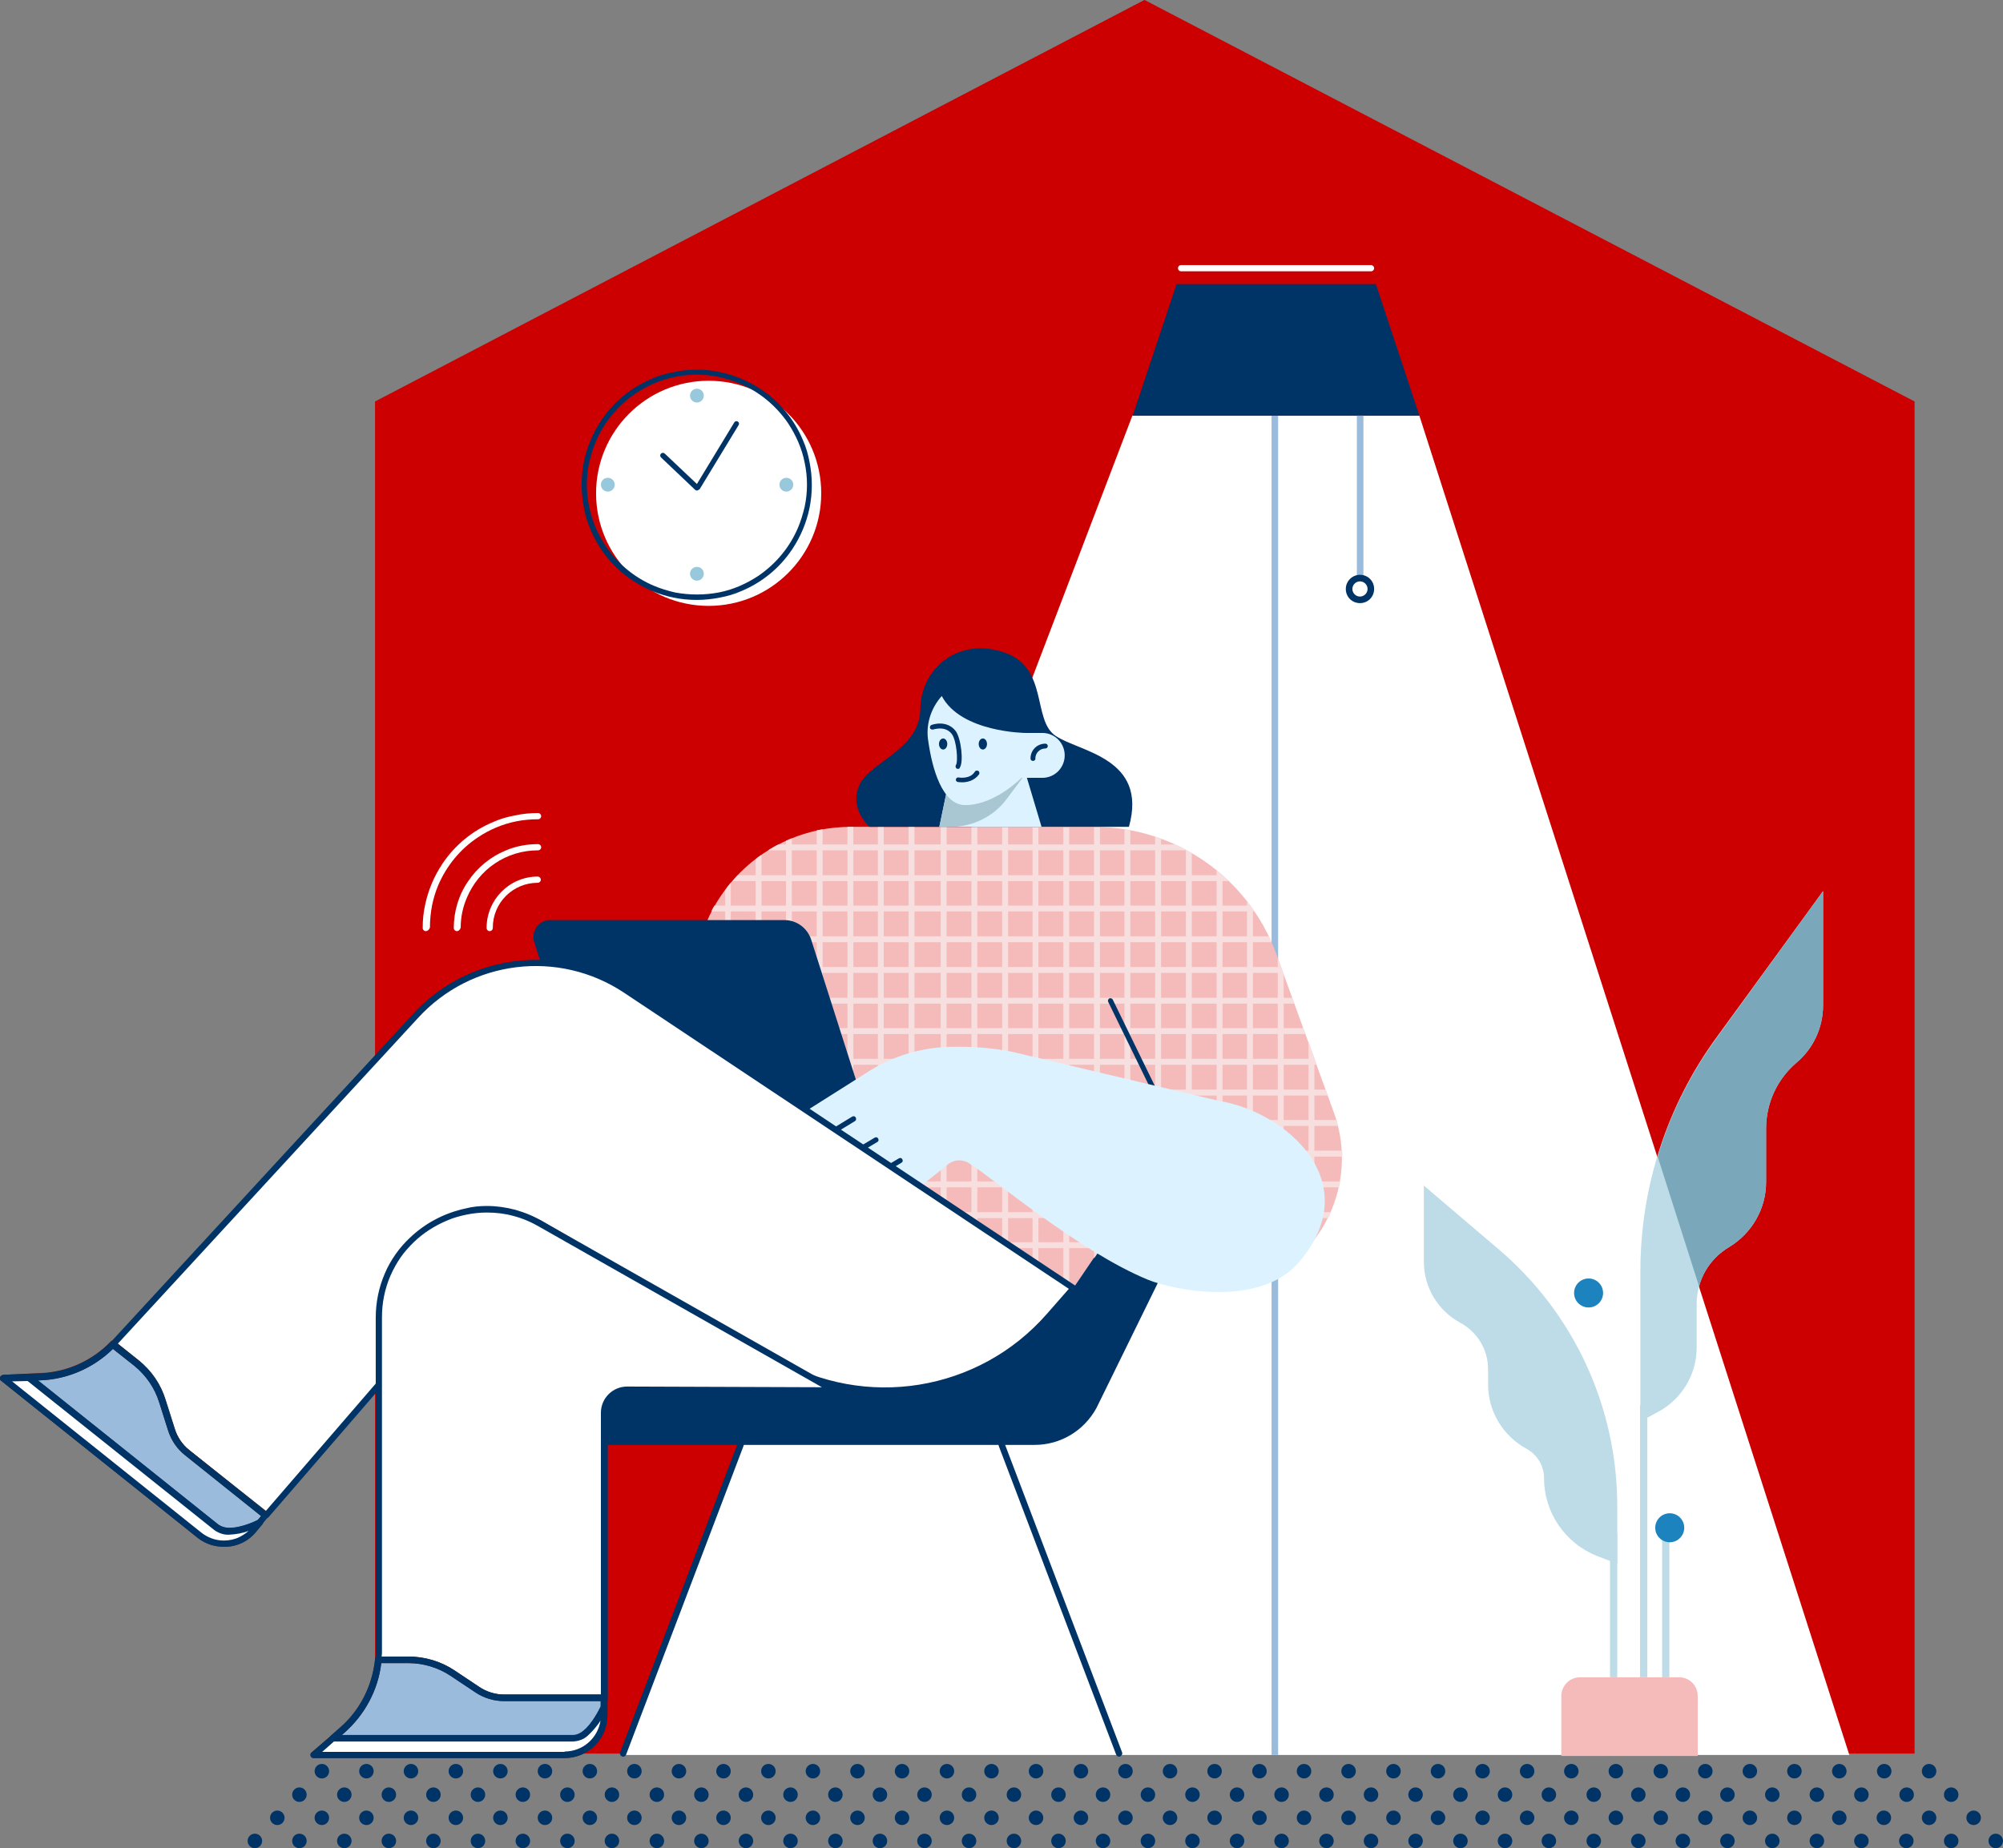 <?xml version="1.0" encoding="utf-8"?>
<!-- Generator: Adobe Illustrator 25.4.1, SVG Export Plug-In . SVG Version: 6.00 Build 0)  -->
<svg version="1.1" id="Layer_1" xmlns="http://www.w3.org/2000/svg" xmlns:xlink="http://www.w3.org/1999/xlink" x="0px" y="0px"
	 viewBox="0 0 580 535.3" style="enable-background:new 0 0 580 535.3;" xml:space="preserve">
<rect x="0" y="0" width="580" height="535.3" fill="#808080" stroke="none"/>
<style type="text/css">
	.st0{fill:#003366;}
	.st1{fill:#CC0000;}
	.st2{fill:#FFFFFF;}
	.st3{fill:#9BBBDC;}
	.st4{fill:#F5BBBB;}
	.st5{fill:#F8DFDF;}
	.st6{fill:#DCF3FF;}
	.st7{fill:#59221D;}
	.st8{fill:#BDDCE8;}
	.st9{fill:#7AA8BA;}
	.st10{fill:#1C83BF;}
	.st11{fill:#98C8DB;}
	.st12{fill:#A9C6D3;}
</style>
<g transform="translate(-730 -4112.723)">
	<ellipse class="st0" cx="900.8" cy="4625.7" rx="2.1" ry="2.1"/>
	<ellipse class="st0" cx="913.7" cy="4625.7" rx="2.1" ry="2.1"/>
	<ellipse class="st0" cx="926.6" cy="4625.7" rx="2.1" ry="2.1"/>
	<ellipse class="st0" cx="939.5" cy="4625.7" rx="2.1" ry="2.1"/>
	<ellipse class="st0" cx="952.5" cy="4625.7" rx="2.1" ry="2.1"/>
	<ellipse class="st0" cx="965.4" cy="4625.7" rx="2.1" ry="2.1"/>
	<ellipse class="st0" cx="978.3" cy="4625.7" rx="2.1" ry="2.1"/>
	<ellipse class="st0" cx="823.2" cy="4625.7" rx="2.1" ry="2.1"/>
	<ellipse class="st0" cx="836.1" cy="4625.7" rx="2.1" ry="2.1"/>
	<ellipse class="st0" cx="849" cy="4625.7" rx="2.1" ry="2.1"/>
	<ellipse class="st0" cx="862" cy="4625.7" rx="2.1" ry="2.1"/>
	<ellipse class="st0" cx="874.9" cy="4625.7" rx="2.1" ry="2.1"/>
	<ellipse class="st0" cx="887.8" cy="4625.7" rx="2.1" ry="2.1"/>
	<ellipse class="st0" cx="894.3" cy="4632.5" rx="2.1" ry="2.1"/>
	<ellipse class="st0" cx="907.2" cy="4632.5" rx="2.1" ry="2.1"/>
	<ellipse class="st0" cx="920.2" cy="4632.5" rx="2.1" ry="2.1"/>
	<ellipse class="st0" cx="933.1" cy="4632.5" rx="2.1" ry="2.1"/>
	<ellipse class="st0" cx="946" cy="4632.5" rx="2.1" ry="2.1"/>
	<ellipse class="st0" cx="958.9" cy="4632.5" rx="2.1" ry="2.1"/>
	<ellipse class="st0" cx="971.9" cy="4632.5" rx="2.1" ry="2.1"/>
	<ellipse class="st0" cx="816.7" cy="4632.5" rx="2.1" ry="2.1"/>
	<ellipse class="st0" cx="829.7" cy="4632.5" rx="2.1" ry="2.1"/>
	<ellipse class="st0" cx="842.6" cy="4632.5" rx="2.1" ry="2.1"/>
	<ellipse class="st0" cx="855.5" cy="4632.5" rx="2.1" ry="2.1"/>
	<ellipse class="st0" cx="868.4" cy="4632.5" rx="2.1" ry="2.1"/>
	<ellipse class="st0" cx="881.4" cy="4632.5" rx="2.1" ry="2.1"/>
	<ellipse class="st0" cx="900.8" cy="4639.2" rx="2.1" ry="2.1"/>
	<ellipse class="st0" cx="913.7" cy="4639.2" rx="2.1" ry="2.1"/>
	<ellipse class="st0" cx="926.6" cy="4639.2" rx="2.1" ry="2.1"/>
	<ellipse class="st0" cx="939.5" cy="4639.2" rx="2.1" ry="2.1"/>
	<ellipse class="st0" cx="952.5" cy="4639.2" rx="2.1" ry="2.1"/>
	<ellipse class="st0" cx="965.4" cy="4639.2" rx="2.1" ry="2.1"/>
	<ellipse class="st0" cx="978.3" cy="4639.2" rx="2.1" ry="2.1"/>
	<ellipse class="st0" cx="810.3" cy="4639.2" rx="2.1" ry="2.1"/>
	<ellipse class="st0" cx="823.2" cy="4639.2" rx="2.1" ry="2.1"/>
	<ellipse class="st0" cx="836.1" cy="4639.2" rx="2.1" ry="2.1"/>
	<ellipse class="st0" cx="849" cy="4639.2" rx="2.1" ry="2.1"/>
	<ellipse class="st0" cx="862" cy="4639.2" rx="2.1" ry="2.1"/>
	<ellipse class="st0" cx="874.9" cy="4639.2" rx="2.1" ry="2.1"/>
	<ellipse class="st0" cx="887.8" cy="4639.2" rx="2.1" ry="2.1"/>
	<ellipse class="st0" cx="894.3" cy="4645.9" rx="2.1" ry="2.1"/>
	<ellipse class="st0" cx="907.2" cy="4645.9" rx="2.1" ry="2.1"/>
	<ellipse class="st0" cx="920.2" cy="4645.9" rx="2.1" ry="2.1"/>
	<ellipse class="st0" cx="933.1" cy="4645.9" rx="2.1" ry="2.1"/>
	<ellipse class="st0" cx="946" cy="4645.9" rx="2.1" ry="2.1"/>
	<ellipse class="st0" cx="958.9" cy="4645.9" rx="2.1" ry="2.1"/>
	<ellipse class="st0" cx="971.9" cy="4645.9" rx="2.1" ry="2.1"/>
	<ellipse class="st0" cx="816.7" cy="4645.9" rx="2.1" ry="2.1"/>
	<ellipse class="st0" cx="803.8" cy="4645.9" rx="2.1" ry="2.1"/>
	<ellipse class="st0" cx="829.7" cy="4645.9" rx="2.1" ry="2.1"/>
	<ellipse class="st0" cx="842.6" cy="4645.9" rx="2.1" ry="2.1"/>
	<ellipse class="st0" cx="855.5" cy="4645.9" rx="2.1" ry="2.1"/>
	<ellipse class="st0" cx="868.4" cy="4645.9" rx="2.1" ry="2.1"/>
	<ellipse class="st0" cx="881.4" cy="4645.9" rx="2.1" ry="2.1"/>
	<ellipse class="st0" cx="1094.7" cy="4625.7" rx="2.1" ry="2.1"/>
	<ellipse class="st0" cx="1107.6" cy="4625.7" rx="2.1" ry="2.1"/>
	<ellipse class="st0" cx="1120.5" cy="4625.7" rx="2.1" ry="2.1"/>
	<ellipse class="st0" cx="1133.5" cy="4625.7" rx="2.1" ry="2.1"/>
	<ellipse class="st0" cx="1146.4" cy="4625.7" rx="2.1" ry="2.1"/>
	<ellipse class="st0" cx="1159.3" cy="4625.7" rx="2.1" ry="2.1"/>
	<ellipse class="st0" cx="1172.2" cy="4625.7" rx="2.1" ry="2.1"/>
	<ellipse class="st0" cx="1004.2" cy="4625.7" rx="2.1" ry="2.1"/>
	<ellipse class="st0" cx="991.2" cy="4625.7" rx="2.1" ry="2.1"/>
	<ellipse class="st0" cx="1017.1" cy="4625.7" rx="2.1" ry="2.1"/>
	<ellipse class="st0" cx="1030" cy="4625.7" rx="2.1" ry="2.1"/>
	<ellipse class="st0" cx="1043" cy="4625.7" rx="2.1" ry="2.1"/>
	<ellipse class="st0" cx="1055.9" cy="4625.7" rx="2.1" ry="2.1"/>
	<ellipse class="st0" cx="1068.8" cy="4625.7" rx="2.1" ry="2.1"/>
	<ellipse class="st0" cx="1081.7" cy="4625.7" rx="2.1" ry="2.1"/>
	<ellipse class="st0" cx="1088.2" cy="4632.5" rx="2.1" ry="2.1"/>
	<ellipse class="st0" cx="1101.1" cy="4632.5" rx="2.1" ry="2.1"/>
	<ellipse class="st0" cx="1114.1" cy="4632.5" rx="2.1" ry="2.1"/>
	<ellipse class="st0" cx="1127" cy="4632.5" rx="2.1" ry="2.1"/>
	<ellipse class="st0" cx="1139.9" cy="4632.5" rx="2.1" ry="2.1"/>
	<ellipse class="st0" cx="1152.9" cy="4632.5" rx="2.1" ry="2.1"/>
	<ellipse class="st0" cx="1165.8" cy="4632.5" rx="2.1" ry="2.1"/>
	<ellipse class="st0" cx="997.7" cy="4632.5" rx="2.1" ry="2.1"/>
	<ellipse class="st0" cx="984.8" cy="4632.5" rx="2.1" ry="2.1"/>
	<ellipse class="st0" cx="1010.6" cy="4632.5" rx="2.1" ry="2.1"/>
	<ellipse class="st0" cx="1023.6" cy="4632.5" rx="2.1" ry="2.1"/>
	<ellipse class="st0" cx="1036.5" cy="4632.5" rx="2.1" ry="2.1"/>
	<ellipse class="st0" cx="1049.4" cy="4632.5" rx="2.1" ry="2.1"/>
	<ellipse class="st0" cx="1062.4" cy="4632.5" rx="2.1" ry="2.1"/>
	<ellipse class="st0" cx="1075.3" cy="4632.5" rx="2.1" ry="2.1"/>
	<ellipse class="st0" cx="1094.7" cy="4639.2" rx="2.1" ry="2.1"/>
	<ellipse class="st0" cx="1107.6" cy="4639.2" rx="2.1" ry="2.1"/>
	<ellipse class="st0" cx="1120.5" cy="4639.2" rx="2.1" ry="2.1"/>
	<ellipse class="st0" cx="1133.5" cy="4639.2" rx="2.1" ry="2.1"/>
	<ellipse class="st0" cx="1146.4" cy="4639.2" rx="2.1" ry="2.1"/>
	<ellipse class="st0" cx="1159.3" cy="4639.2" rx="2.1" ry="2.1"/>
	<ellipse class="st0" cx="1172.2" cy="4639.2" rx="2.1" ry="2.1"/>
	<ellipse class="st0" cx="1004.2" cy="4639.2" rx="2.1" ry="2.1"/>
	<ellipse class="st0" cx="991.2" cy="4639.2" rx="2.1" ry="2.1"/>
	<ellipse class="st0" cx="1017.1" cy="4639.2" rx="2.1" ry="2.1"/>
	<ellipse class="st0" cx="1030" cy="4639.2" rx="2.1" ry="2.1"/>
	<ellipse class="st0" cx="1043" cy="4639.2" rx="2.1" ry="2.1"/>
	<ellipse class="st0" cx="1055.9" cy="4639.2" rx="2.1" ry="2.1"/>
	<ellipse class="st0" cx="1068.8" cy="4639.2" rx="2.1" ry="2.1"/>
	<ellipse class="st0" cx="1081.7" cy="4639.2" rx="2.1" ry="2.1"/>
	<ellipse class="st0" cx="1088.2" cy="4645.9" rx="2.1" ry="2.1"/>
	<ellipse class="st0" cx="1101.1" cy="4645.9" rx="2.1" ry="2.1"/>
	<ellipse class="st0" cx="1114.1" cy="4645.9" rx="2.1" ry="2.1"/>
	<ellipse class="st0" cx="1127" cy="4645.9" rx="2.1" ry="2.1"/>
	<ellipse class="st0" cx="1139.9" cy="4645.9" rx="2.1" ry="2.1"/>
	<ellipse class="st0" cx="1152.9" cy="4645.9" rx="2.1" ry="2.1"/>
	<ellipse class="st0" cx="1165.8" cy="4645.9" rx="2.1" ry="2.1"/>
	<ellipse class="st0" cx="997.7" cy="4645.9" rx="2.1" ry="2.1"/>
	<ellipse class="st0" cx="984.8" cy="4645.9" rx="2.1" ry="2.1"/>
	<ellipse class="st0" cx="1010.6" cy="4645.9" rx="2.1" ry="2.1"/>
	<ellipse class="st0" cx="1023.6" cy="4645.9" rx="2.1" ry="2.1"/>
	<ellipse class="st0" cx="1036.5" cy="4645.9" rx="2.1" ry="2.1"/>
	<ellipse class="st0" cx="1049.4" cy="4645.9" rx="2.1" ry="2.1"/>
	<ellipse class="st0" cx="1062.4" cy="4645.9" rx="2.1" ry="2.1"/>
	<ellipse class="st0" cx="1075.3" cy="4645.9" rx="2.1" ry="2.1"/>
	<ellipse class="st0" cx="1185" cy="4625.7" rx="2.1" ry="2.1"/>
	<ellipse class="st0" cx="1197.9" cy="4625.7" rx="2.1" ry="2.1"/>
	<ellipse class="st0" cx="1210.9" cy="4625.7" rx="2.1" ry="2.1"/>
	<ellipse class="st0" cx="1223.8" cy="4625.7" rx="2.1" ry="2.1"/>
	<ellipse class="st0" cx="1236.7" cy="4625.7" rx="2.1" ry="2.1"/>
	<ellipse class="st0" cx="1249.6" cy="4625.7" rx="2.1" ry="2.1"/>
	<ellipse class="st0" cx="1262.6" cy="4625.7" rx="2.1" ry="2.1"/>
	<ellipse class="st0" cx="1269" cy="4632.5" rx="2.1" ry="2.1"/>
	<ellipse class="st0" cx="1178.5" cy="4632.5" rx="2.1" ry="2.1"/>
	<ellipse class="st0" cx="1191.5" cy="4632.5" rx="2.1" ry="2.1"/>
	<ellipse class="st0" cx="1204.4" cy="4632.5" rx="2.1" ry="2.1"/>
	<ellipse class="st0" cx="1217.3" cy="4632.5" rx="2.1" ry="2.1"/>
	<ellipse class="st0" cx="1230.2" cy="4632.5" rx="2.1" ry="2.1"/>
	<ellipse class="st0" cx="1243.2" cy="4632.5" rx="2.1" ry="2.1"/>
	<ellipse class="st0" cx="1256.1" cy="4632.5" rx="2.1" ry="2.1"/>
	<ellipse class="st0" cx="1275.5" cy="4639.2" rx="2.1" ry="2.1"/>
	<ellipse class="st0" cx="1185" cy="4639.2" rx="2.1" ry="2.1"/>
	<ellipse class="st0" cx="1197.9" cy="4639.2" rx="2.1" ry="2.1"/>
	<ellipse class="st0" cx="1210.9" cy="4639.2" rx="2.1" ry="2.1"/>
	<ellipse class="st0" cx="1223.8" cy="4639.2" rx="2.1" ry="2.1"/>
	<ellipse class="st0" cx="1236.7" cy="4639.2" rx="2.1" ry="2.1"/>
	<ellipse class="st0" cx="1249.6" cy="4639.2" rx="2.1" ry="2.1"/>
	<ellipse class="st0" cx="1262.6" cy="4639.2" rx="2.1" ry="2.1"/>
	<ellipse class="st0" cx="1269" cy="4645.9" rx="2.1" ry="2.1"/>
	<ellipse class="st0" cx="1178.5" cy="4645.9" rx="2.1" ry="2.1"/>
	<ellipse class="st0" cx="1191.5" cy="4645.9" rx="2.1" ry="2.1"/>
	<ellipse class="st0" cx="1204.4" cy="4645.9" rx="2.1" ry="2.1"/>
	<ellipse class="st0" cx="1217.3" cy="4645.9" rx="2.1" ry="2.1"/>
	<ellipse class="st0" cx="1230.2" cy="4645.9" rx="2.1" ry="2.1"/>
	<ellipse class="st0" cx="1243.2" cy="4645.9" rx="2.1" ry="2.1"/>
	<ellipse class="st0" cx="1256.1" cy="4645.9" rx="2.1" ry="2.1"/>
	<ellipse class="st0" cx="1275.6" cy="4625.7" rx="2.1" ry="2.1"/>
	<path class="st1" d="M838.6,4229l222.8-116.3l223,116.3v391.6H838.6L838.6,4229z"/>
	<path class="st2" d="M1141,4233.1l124.5,387.9H909.8l148.1-387.9H1141z"/>
	<path class="st3" d="M1100.1,4621h-1.9v-387.9h1.9V4621z"/>
	<path class="st0" d="M1141,4233.1h-83l12.7-38.1h57.7L1141,4233.1z"/>
	<path class="st2" d="M1127,4191.3h-55c-0.5,0-0.9-0.4-0.9-0.9c0,0,0,0,0,0c0-0.5,0.4-0.9,0.9-0.9h55c0.5,0,0.9,0.4,0.9,0.9
		c0,0,0,0,0,0C1127.9,4190.9,1127.5,4191.3,1127,4191.3C1127,4191.3,1127,4191.3,1127,4191.3z"/>
	<path class="st3" d="M1124.8,4280.4h-1.9v-47.3h1.9V4280.4z"/>
	<path class="st0" d="M1123.8,4279.2c2.3,0,4.1,1.8,4.1,4.1c0,2.3-1.8,4.1-4.1,4.1c-2.3,0-4.1-1.8-4.1-4.1
		C1119.7,4281,1121.6,4279.2,1123.8,4279.2z M1123.8,4285.5c1.2,0,2.2-1,2.2-2.2c0-1.2-1-2.2-2.2-2.2c-1.2,0-2.2,1-2.2,2.2l0,0
		C1121.6,4284.5,1122.6,4285.5,1123.8,4285.5z"/>
	<path class="st0" d="M1047.5,4520.5c-3.6,6.6-10.4,10.7-17.9,10.7H905v-15.9h22.5l31.3-71.1c3.3-7.6,10.9-12.5,19.2-12.5h79.4
		c11.6,0,21,9.4,21,21c0,3.2-0.7,6.3-2.1,9.1L1047.5,4520.5z"/>
	<path class="st0" d="M1054.1,4621.5c-0.4,0-0.7-0.2-0.9-0.6l-34-89.4c-0.2-0.5,0.1-1,0.5-1.2c0,0,0,0,0,0c0.5-0.2,1,0.1,1.2,0.5
		c0,0,0,0,0,0l34,89.4c0.2,0.5-0.1,1-0.5,1.2C1054.3,4621.5,1054.2,4621.5,1054.1,4621.5z"/>
	<path class="st0" d="M910.4,4621.5c-0.1,0-0.2,0-0.3-0.1c-0.5-0.2-0.7-0.7-0.5-1.2c0,0,0,0,0,0l34-89.4c0.2-0.5,0.7-0.7,1.2-0.5
		c0,0,0,0,0,0c0.5,0.2,0.7,0.7,0.5,1.2c0,0,0,0,0,0l-34,89.4C911.1,4621.3,910.8,4621.5,910.4,4621.5z"/>
	<path class="st4" d="M931,4412.7v-15.2c0-25,20.3-45.3,45.3-45.3h70.6c23.6,0,44.7,14.8,52.7,36.9l16.6,45.7
		c5.2,14.2,1.7,30.2-9.1,40.9c-9.7,9.6-24,13-37,8.8l-21.7-9.9l-7.6,11.2L931,4412.7z"/>
	<path class="st5" d="M1073.7,4359H952.4c1-0.6,1.9-1.2,3-1.7h114.9c1,0.5,2.1,1,3.1,1.5C1073.5,4358.9,1073.6,4358.9,1073.7,4359z"
		/>
	<path class="st5" d="M1085.8,4367.9H942.1c0.5-0.6,1-1.1,1.5-1.7H1084C1084.6,4366.7,1085.2,4367.3,1085.8,4367.9z"/>
	<path class="st5" d="M1093.3,4376.7H936l0.2-0.5c0.2-0.4,0.4-0.8,0.7-1.2h155.1c0.2,0.3,0.5,0.7,0.7,1
		C1093,4376.3,1093.2,4376.5,1093.3,4376.7z"/>
	<path class="st5" d="M1098.2,4385.6H932.6c0.1-0.6,0.3-1.1,0.5-1.7h164.4C1097.7,4384.5,1098,4385,1098.2,4385.6z"/>
	<path class="st5" d="M1101.6,4394.5H931.1c0-0.6,0.1-1.1,0.1-1.7H1101L1101.6,4394.5z"/>
	<path class="st5" d="M1104.8,4403.4H931v-1.7h173.2L1104.8,4403.4z"/>
	<path class="st5" d="M1108.1,4412.2H931v-1.7h176.4L1108.1,4412.2z"/>
	<path class="st5" d="M1111.3,4421.1H943.7l-2.1-1.4l-0.4-0.3h169.5L1111.3,4421.1z"/>
	<path class="st5" d="M1114.5,4430H957l-2.5-1.7h159.4L1114.5,4430z"/>
	<path class="st5" d="M1117.5,4438.8H970.3l-2.1-1.4l-0.4-0.3h149.3C1117.2,4437.7,1117.4,4438.3,1117.5,4438.8z"/>
	<path class="st5" d="M1118.7,4447.7h-135l-2.5-1.7h137.5C1118.7,4446.6,1118.7,4447.2,1118.7,4447.7z"/>
	<path class="st5" d="M1118.1,4454.9c-0.1,0.6-0.2,1.1-0.3,1.7H997l-2.2-1.4l-0.4-0.3H1118.1z"/>
	<path class="st5" d="M1115.4,4463.8c-0.3,0.6-0.5,1.1-0.8,1.7h-104.3l-2.5-1.7H1115.4z"/>
	<path class="st5" d="M1110,4472.6c-0.4,0.5-0.7,0.9-1.1,1.3l-0.3,0.3h-85l-1.8-1.2l-0.8-0.5H1110z"/>
	<path class="st5" d="M1004.1,4352.2v109.1l-1.7-1.1v-108H1004.1z"/>
	<path class="st5" d="M1013,4352.2v115l-1.7-1.1v-113.9H1013z"/>
	<path class="st5" d="M1021.9,4352.2v120.9l-0.8-0.5l-0.9-0.6v-119.8H1021.9z"/>
	<path class="st5" d="M1030.7,4352.2v126.9l-1.7-1.1v-125.7H1030.7z"/>
	<path class="st5" d="M1039.6,4352.2V4485l-1.7-1.1v-131.6H1039.6z"/>
	<path class="st5" d="M1048.5,4352.2v122.5l-1.7,2.5v-125L1048.5,4352.2L1048.5,4352.2z"/>
	<path class="st5" d="M1057.3,4353.2v127.3l-1.7-0.5v-127C1056.2,4353,1056.8,4353.1,1057.3,4353.2z"/>
	<path class="st5" d="M1066.2,4355.6v127.6l-1.7-0.5V4355C1065.1,4355.2,1065.7,4355.4,1066.2,4355.6z"/>
	<path class="st5" d="M1075.1,4359.8v126c-0.6-0.1-1.1-0.2-1.7-0.3v-126.6c0.1,0,0.2,0.1,0.3,0.2
		C1074.2,4359.2,1074.6,4359.5,1075.1,4359.8z"/>
	<path class="st5" d="M1084,4366.2v120.1c-0.6,0-1.1,0.1-1.7,0.1v-121.6C1082.8,4365.2,1083.4,4365.7,1084,4366.2z"/>
	<path class="st5" d="M1092.8,4376v108.5c-0.3,0.1-0.5,0.2-0.8,0.3l-0.7,0.2l-0.2,0.1v-111.3c0.3,0.4,0.7,0.9,1,1.3
		C1092.4,4375.4,1092.6,4375.7,1092.8,4376z"/>
	<path class="st5" d="M1101.7,4394.7v85.5c-0.3,0.2-0.5,0.4-0.8,0.5c-0.3,0.2-0.5,0.3-0.8,0.5l-0.1,0.1v-91.2l1,2.7l0.6,1.7
		L1101.7,4394.7z"/>
	<path class="st5" d="M1110.6,4419.1v52.8c-0.2,0.2-0.4,0.5-0.6,0.7c-0.4,0.5-0.7,0.9-1.1,1.3v-59.5L1110.6,4419.1z"/>
	<path class="st5" d="M941.6,4368.4v51.3l-0.4-0.3l-1.2-0.8v-48C940.4,4369.8,941,4369.1,941.6,4368.4z"/>
	<path class="st5" d="M950.5,4360.3v65.3l-1.7-1.1v-62.9C949.3,4361.1,949.9,4360.7,950.5,4360.3z"/>
	<path class="st5" d="M959.3,4355.5v76l-1.7-1.1v-74.2C958.2,4356,958.8,4355.7,959.3,4355.5z"/>
	<path class="st5" d="M968.2,4352.9v84.5l-0.4-0.3l-1.3-0.9v-83C967.1,4353.1,967.6,4353,968.2,4352.9z"/>
	<path class="st5" d="M977.1,4352.2v91.1l-1.7-1.1v-90H977.1z"/>
	<path class="st5" d="M985.9,4352.2v97l-1.7-1.1v-95.9H985.9z"/>
	<path class="st5" d="M994.8,4352.2v102.9l-0.4-0.3l-1.3-0.9v-101.8H994.8z"/>
	<path class="st0" d="M1065.2,4431.2c-0.3,0-0.6-0.2-0.7-0.4l-13.6-27.9c-0.2-0.4,0-0.8,0.3-1c0.4-0.2,0.8,0,1,0.3l13.6,27.9
		c0.2,0.4,0,0.8-0.3,1C1065.4,4431.1,1065.3,4431.2,1065.2,4431.2z"/>
	<path class="st0" d="M980.8,4434.7h-80.5l-15.6-49.1c-0.8-2.6,0.6-5.4,3.2-6.2c0.5-0.2,1-0.2,1.5-0.2h67.7c3.6,0,6.7,2.3,7.8,5.7
		L980.8,4434.7z"/>
	<path class="st2" d="M871.8,4382.4L871.8,4382.4c-0.5,0-0.9-0.4-0.9-0.9c0-8.2,6.6-14.9,14.8-14.9c0,0,0,0,0,0
		c0.5,0,0.9,0.4,0.9,0.9s-0.4,0.9-0.9,0.9c-7.2,0-13,5.8-13,13c0,0,0,0,0,0C872.7,4382,872.3,4382.4,871.8,4382.4
		C871.8,4382.4,871.8,4382.4,871.8,4382.4z"/>
	<path class="st2" d="M862.3,4382.4L862.3,4382.4c-0.5,0-0.9-0.4-0.9-0.9c0,0,0,0,0,0c0-4.8,1.4-9.6,4.2-13.6
		c2.6-3.9,6.4-7,10.7-8.8c3-1.3,6.2-1.9,9.5-1.9l0,0c0.5,0,0.9,0.4,0.9,0.9s-0.4,0.9-0.9,0.9l0,0c-4.5,0-8.8,1.3-12.5,3.8
		c-3.6,2.4-6.4,5.9-8.1,9.9c-1.2,2.8-1.8,5.7-1.8,8.7C863.2,4382,862.8,4382.4,862.3,4382.4z"/>
	<path class="st2" d="M853.3,4382.4c-0.5,0-0.9-0.4-0.9-0.9c0-2.3,0.2-4.5,0.7-6.7c0.9-4.3,2.6-8.3,5-11.9
		c3.6-5.4,8.7-9.6,14.7-12.1c2-0.9,4.1-1.5,6.3-1.9c2.2-0.5,4.5-0.7,6.7-0.7c0.5,0,0.9,0.4,0.9,0.9s-0.4,0.9-0.9,0.9l0,0
		c-2.1,0-4.3,0.2-6.3,0.6c-4,0.8-7.8,2.4-11.2,4.7c-5.1,3.4-9,8.2-11.4,13.8c-0.8,1.9-1.4,3.9-1.8,5.9c-0.4,2.1-0.6,4.2-0.6,6.3
		C854.3,4382,853.8,4382.4,853.3,4382.4C853.3,4382.4,853.3,4382.4,853.3,4382.4z"/>
	<path class="st6" d="M1106.3,4478.1c-11.4,13.6-36.7,8.2-43.8,5.3c-19.9-8.1-45.8-30.1-51.5-33.5c-1.8-1.4-4.3-1.5-6.2-0.2
		l-13.8,11.1c-3.6,2.5-7.2,2.7-10.5-0.2l-17.9-15.1l-3.8,2c-1.9,1.1-4.2,1.3-6.4,0.7c-1.8-0.6-2.8-2.6-2.2-4.4
		c0.3-0.8,0.8-1.4,1.5-1.9l29.1-18.4l0,0c7.6-5,16.4-7.6,25.4-7.6h1.9c5.1,0,10.2,0.5,15.2,1.5l59.8,14.2
		C1102.2,4434.7,1125.8,4454.9,1106.3,4478.1z"/>
	<path class="st0" d="M962.8,4446.2c-0.3,0-0.5-0.1-0.6-0.4c-0.2-0.4-0.1-0.8,0.3-1c0,0,0,0,0,0l14.3-8.7c0.4-0.2,0.8-0.1,1,0.3
		c0,0,0,0,0,0c0.2,0.4,0.1,0.8-0.2,1c0,0,0,0,0,0l-14.3,8.7C963.1,4446.2,963,4446.2,962.8,4446.2z"/>
	<path class="st0" d="M970,4451.7c-0.3,0-0.5-0.1-0.6-0.4c-0.2-0.4-0.1-0.8,0.3-1c0,0,0,0,0,0l13.6-8.1c0.4-0.2,0.8-0.1,1,0.3
		c0,0,0,0,0,0c0.2,0.4,0.1,0.8-0.3,1c0,0,0,0,0,0l-13.6,8.1C970.3,4451.6,970.2,4451.7,970,4451.7z"/>
	<path class="st0" d="M977,4457.7c-0.3,0-0.5-0.1-0.6-0.4c-0.2-0.4-0.1-0.8,0.3-1c0,0,0,0,0,0l13.6-8.1c0.4-0.2,0.8-0.1,1,0.3
		c0,0,0,0,0,0c0.2,0.4,0.1,0.8-0.3,1c0,0,0,0,0,0l-13.6,8.1C977.2,4457.7,977.1,4457.7,977,4457.7z"/>
	<path class="st2" d="M1040.9,4485.8l-7.1,8.1c-20,22.8-53.4,28.2-79.6,12.9l-67.7-39.6c-2.5-1.5-5.8-0.9-7.7,1.3l-71.7,83
		l-22.9-18.1c-2.1-1.7-3.7-4-4.6-6.6l-2.6-8.2c-1.4-4.3-4-8.2-7.5-11l-6.8-5.5l87.6-95.1c15.7-17.2,41.6-20.4,61-7.5L1040.9,4485.8z
		"/>
	<path class="st0" d="M807.1,4552.5c-0.2,0-0.4-0.1-0.6-0.2l-22.9-18.1l0,0c-2.3-1.8-4-4.3-4.9-7.1l-2.6-8.2
		c-1.3-4.2-3.8-7.8-7.2-10.6l-6.8-5.5c-0.4-0.3-0.5-0.9-0.1-1.3c0,0,0,0,0,0l87.6-95.1c16-17.5,42.4-20.8,62.2-7.6l129.6,86.3
		c0.4,0.3,0.6,0.9,0.3,1.3c0,0,0,0.1-0.1,0.1l-7.1,8.1c-20.3,23.1-54.2,28.6-80.8,13L886,4468c-2.2-1.3-4.9-0.8-6.5,1.1l-71.7,83
		C807.6,4552.3,807.4,4552.5,807.1,4552.5z M784.8,4532.7l22.2,17.6l71.1-82.4c2.2-2.6,6-3.2,8.9-1.5l67.7,39.6
		c25.8,15.1,58.7,9.8,78.4-12.7l6.4-7.3l-128.7-85.7c-19-12.7-44.4-9.6-59.8,7.3l0,0l-86.9,94.3l6.1,4.8c3.7,3,6.4,6.9,7.8,11.5
		l2.6,8.2C781.3,4528.9,782.8,4531.1,784.8,4532.7L784.8,4532.7z"/>
	<path class="st2" d="M971.5,4515.4l-60-0.1c-3.7,0-6.6,2.9-6.6,6.6c0,0,0,0,0,0v82.6h-29.1c-2.7,0-5.4-0.8-7.7-2.3l-7.2-4.8
		c-3.8-2.5-8.2-3.9-12.8-3.9h-8.8c0.1-0.9,0.1-1.9,0.1-2.9v-96.4c0-17.3,14-31.3,31.3-31.3c5.6,0,11,1.5,15.8,4.3L971.5,4515.4z"/>
	<path class="st0" d="M871,4462c2.8,0,5.5,0.4,8.2,1.1c2.8,0.8,5.5,1.9,8,3.4l84.9,48.2c0.5,0.3,0.6,0.8,0.4,1.3
		c-0.2,0.3-0.5,0.5-0.8,0.5l0,0l-60-0.1c-3.1,0-5.7,2.5-5.7,5.7c0,0,0,0,0,0v82.6c0,0.5-0.4,0.9-0.9,0.9h-29.1
		c-2.9,0-5.8-0.9-8.2-2.5l-7.2-4.8c-3.6-2.4-7.9-3.7-12.2-3.7h-8.8c-0.5,0-0.9-0.4-0.9-0.9c0,0,0-0.1,0-0.1c0.1-1,0.1-1.9,0.1-2.8
		v-96.4c0-4.5,0.9-8.9,2.7-13c0.8-1.9,1.9-3.8,3.1-5.5c1.2-1.7,2.6-3.3,4.1-4.7c4.5-4.3,10.1-7.2,16.2-8.5
		C866.8,4462.2,868.9,4462,871,4462z M968,4514.5l-81.7-46.4l0,0c-2.4-1.4-4.9-2.5-7.6-3.2c-2.5-0.7-5.1-1-7.7-1
		c-2,0-3.9,0.2-5.9,0.6c-1.9,0.4-3.8,0.9-5.6,1.7c-3.6,1.5-6.9,3.6-9.7,6.3c-1.4,1.4-2.7,2.8-3.8,4.4c-1.1,1.6-2.1,3.4-2.9,5.2
		c-1.7,3.9-2.5,8-2.5,12.2v96.4c0,0.6,0,1.3-0.1,1.9h7.7c4.7,0,9.4,1.4,13.3,4l7.2,4.8c2.1,1.4,4.6,2.2,7.2,2.2H904v-81.7
		c0-4.2,3.4-7.6,7.6-7.6h0L968,4514.5z"/>
	<path class="st3" d="M905,4604.5v5.1c0,6.3-5.1,11.4-11.4,11.4h-72.7l8.2-7.1c6-5.2,9.7-12.5,10.5-20.4h8.8c4.5,0,9,1.4,12.8,3.9
		l7.2,4.8c2.3,1.5,5,2.3,7.7,2.3L905,4604.5z"/>
	<path class="st7" d="M839.5,4592.5h8.8c4.7,0,9.4,1.4,13.3,4l7.2,4.8c2.1,1.4,4.6,2.2,7.2,2.2H905c0.5,0,0.9,0.4,0.9,0.9v5.1
		c0,6.8-5.5,12.4-12.4,12.4c0,0,0,0,0,0h-72.7c-0.5,0-0.9-0.4-0.9-0.9c0-0.3,0.1-0.5,0.3-0.7l8.2-7.1c5.8-5,9.4-12.1,10.2-19.8
		C838.6,4592.9,839,4592.5,839.5,4592.5z M904,4605.4h-28.1c-2.9,0-5.8-0.9-8.2-2.5l-7.2-4.8c-3.6-2.4-7.9-3.7-12.2-3.7h-7.9
		c-0.9,7.8-4.8,15-10.7,20.2l-6.3,5.4h70.2c5.8,0,10.5-4.7,10.5-10.5c0,0,0,0,0,0L904,4605.4z"/>
	<path class="st0" d="M839.5,4592.5h8.8c4.7,0,9.4,1.4,13.3,4l7.2,4.8c2.1,1.4,4.6,2.2,7.2,2.2H905c0.5,0,0.9,0.4,0.9,0.9v2.7
		c0,0.1,0,0.3-0.1,0.4c-0.8,1.6-1.7,3.2-2.7,4.6c-0.9,1.2-1.9,2.3-3,3.3c-1.1,1-2.6,1.5-4.1,1.6h-69.6c-0.5,0-0.9-0.4-0.9-0.9
		c0-0.3,0.1-0.5,0.3-0.7l2.6-2.3c5.8-5,9.4-12.1,10.2-19.8C838.6,4592.9,839,4592.5,839.5,4592.5z M875.9,4605.4
		c-2.9,0-5.8-0.9-8.2-2.5l-7.2-4.8c-3.6-2.4-7.9-3.7-12.2-3.7h-7.9c-0.9,7.8-4.8,15-10.7,20.2l-0.7,0.6H896c1.2,0,3.1-0.7,5.5-4.1
		c0.9-1.3,1.7-2.7,2.4-4.1v-1.6L875.9,4605.4z"/>
	<path class="st2" d="M905,4607.2v2.3c0,6.3-5.1,11.4-11.4,11.4h-72.7l5.6-4.8H896C901,4616.1,905,4607.2,905,4607.2z"/>
	<path class="st0" d="M905,4606.3c0.5,0,0.9,0.4,0.9,0.9c0,0,0,0,0,0v2.3c0,6.8-5.5,12.4-12.4,12.4c0,0,0,0,0,0h-72.7
		c-0.5,0-0.9-0.4-0.9-0.9c0-0.3,0.1-0.5,0.3-0.7l5.6-4.8c0.2-0.1,0.4-0.2,0.6-0.2H896c1.2,0,3.1-0.7,5.5-4.1c1-1.4,1.8-2.8,2.5-4.3
		C904.2,4606.5,904.6,4606.3,905,4606.3z M893.5,4620c5.2,0,9.6-3.8,10.4-9c-0.2,0.4-0.5,0.8-0.8,1.2c-0.9,1.2-1.9,2.3-3,3.3
		c-1.1,1-2.6,1.5-4.1,1.6h-69.3l-3.4,3H893.5z"/>
	<path class="st3" d="M806.9,4551.6l-3.2,4c-3.9,4.9-11.1,5.7-16.1,1.8l-56.8-45.4l10.8-0.5c7.9-0.3,15.4-3.7,20.9-9.4l6.8,5.5
		c3.5,2.8,6.2,6.7,7.5,11l2.6,8.2c0.8,2.6,2.4,4.9,4.5,6.6L806.9,4551.6z"/>
	<path class="st7" d="M794.8,4560.7c-2.8,0-5.5-0.9-7.7-2.7l-56.8-45.4c-0.4-0.3-0.5-0.9-0.1-1.3c0.2-0.2,0.4-0.3,0.7-0.4l10.8-0.5
		c7.7-0.3,15-3.6,20.3-9.1c0.3-0.4,0.9-0.4,1.3-0.1l6.8,5.5l0,0c3.7,3,6.4,6.9,7.8,11.5l2.6,8.2c0.8,2.4,2.2,4.6,4.2,6.2l22.7,18.2
		c0.4,0.3,0.5,0.9,0.1,1.3c0,0,0,0,0,0l-3.2,4C802.2,4559,798.6,4560.8,794.8,4560.7L794.8,4560.7z M733.5,4512.8l54.8,43.8
		c1.9,1.5,4.2,2.3,6.5,2.3c1.5,0,3.1-0.3,4.5-1c1.5-0.7,2.7-1.7,3.7-2.9l2.6-3.2l-22-17.6c-2.3-1.8-4-4.3-4.9-7.1l-2.6-8.2
		c-1.3-4.2-3.8-7.8-7.2-10.6l-6.2-4.9c-5.6,5.5-13.1,8.8-21,9.1L733.5,4512.8z"/>
	<path class="st0" d="M796.4,4557.1c-1.5,0.1-3-0.4-4.3-1.3l-54.4-43.5c-0.4-0.3-0.5-0.9-0.1-1.3c0.2-0.2,0.4-0.3,0.7-0.4l3.4-0.1
		c7.7-0.3,15-3.6,20.3-9.1c0.3-0.4,0.9-0.4,1.3-0.1l6.8,5.5l0,0c3.7,3,6.4,6.9,7.8,11.5l2.6,8.2c0.8,2.4,2.2,4.6,4.2,6.2l22.7,18.2
		c0.4,0.3,0.5,0.9,0.1,1.3c0,0,0,0,0,0l-1.7,2.1c-0.1,0.1-0.2,0.2-0.3,0.2c-1,0.5-2,0.9-3,1.3C800.6,4556.6,798.5,4557,796.4,4557.1
		z M740.9,4512.5l52.4,41.9c0.9,0.6,2,0.9,3.1,0.9c3.4,0,7.4-1.9,8.2-2.3l1-1.2l-22-17.6c-2.3-1.8-4-4.3-4.9-7.1l-2.6-8.2
		c-1.3-4.2-3.8-7.8-7.2-10.6l-6.2-4.9c-5.6,5.5-13.1,8.8-21,9.1L740.9,4512.5z"/>
	<path class="st2" d="M805.2,4553.7l-1.5,1.8c-3.9,4.9-11.1,5.7-16.1,1.8l-56.8-45.4l7.4-0.3l54.4,43.5
		C796.5,4558.2,805.2,4553.7,805.2,4553.7z"/>
	<path class="st0" d="M794.8,4560.7c-2.8,0-5.5-0.9-7.7-2.7l-56.8-45.4c-0.4-0.3-0.5-0.9-0.1-1.3c0.2-0.2,0.4-0.3,0.7-0.4l7.4-0.3
		c0.2,0,0.4,0.1,0.6,0.2l54.4,43.5c0.9,0.6,2,0.9,3.1,0.9c3.8,0,8.4-2.3,8.4-2.4c0.5-0.2,1-0.1,1.3,0.4c0.2,0.3,0.1,0.7-0.1,1
		l-1.5,1.8C802.2,4559,798.6,4560.8,794.8,4560.7L794.8,4560.7z M733.5,4512.8l54.8,43.8c1.9,1.5,4.2,2.3,6.5,2.3
		c1.5,0,3.1-0.3,4.5-1c1-0.5,1.9-1.1,2.7-1.8c-1.8,0.7-3.7,1-5.6,1.1l0,0c-1.5,0.1-3-0.4-4.3-1.3l-54.1-43.2L733.5,4512.8z"/>
	<path class="st4" d="M1187.5,4598.5h28.7c3,0,5.4,2.4,5.4,5.4v17.4h-39.5v-17.4C1182.1,4601,1184.5,4598.5,1187.5,4598.5
		C1187.5,4598.5,1187.5,4598.5,1187.5,4598.5L1187.5,4598.5z"/>
	<path class="st8" d="M1257.9,4370.8v33.1c0,6.4-2.8,12.5-7.7,16.6l0,0c-5.6,4.8-8.8,11.7-8.8,19.1v15.5c0,7.7-4.1,14.8-10.7,18.8
		l0,0c-5.9,3.5-9.4,9.7-9.4,16.5v12.6c0,7.8-4.3,14.9-11.1,18.6l-5.2,2.8v-43.5c0-24.4,7.7-48.1,22.1-67.8L1257.9,4370.8z"/>
	<path class="st9" d="M1257.9,4370.8v33.1c0,6.4-2.8,12.5-7.7,16.6c-5.6,4.8-8.8,11.7-8.8,19.1v15.5c0,7.7-4.1,14.8-10.7,18.8
		c-2.9,1.7-5.3,4.1-6.9,7c-0.8,1.4-1.4,2.9-1.8,4.4l-12-37.6c3.7-12.4,9.6-24.1,17.2-34.5L1257.9,4370.8z"/>
	<path class="st8" d="M1198.3,4565.6v-16.7c0-28.7-12.6-55.9-34.4-74.4l-21.6-18.4v22.1c0,7.4,4.1,14.1,10.5,17.6l0,0
		c5,2.7,8.1,7.8,8.1,13.5v4.4c0,7.8,4.3,14.9,11.1,18.6l0,0c3.1,1.7,5.1,4.9,5.1,8.5l0,0c0,10,6.1,18.9,15.4,22.6L1198.3,4565.6z"/>
	<path class="st8" d="M1204.9,4598.5v-78.3c0-0.6,0.4-1.1,1-1.1c0.6,0,1.1,0.4,1.1,1c0,0,0,0.1,0,0.1v78.3H1204.9z"/>
	<path class="st8" d="M1196.2,4598.5v-41.4c0-0.6,0.4-1.1,1-1.1c0.6,0,1.1,0.4,1.1,1c0,0,0,0.1,0,0.1v41.4L1196.2,4598.5z"/>
	<path class="st8" d="M1211.3,4598.5v-40.1c0-0.6,0.4-1.1,1-1.1c0.6,0,1.1,0.4,1.1,1c0,0,0,0,0,0.1v40.1H1211.3z"/>
	<ellipse class="st10" cx="1213.5" cy="4555.2" rx="4.2" ry="4.2"/>
	<ellipse class="st10" cx="1190" cy="4487.2" rx="4.2" ry="4.2"/>
	<ellipse class="st2" cx="935.2" cy="4255.6" rx="32.6" ry="32.6"/>
	<path class="st0" d="M931.8,4219.8c2.3,0,4.5,0.2,6.7,0.7c4.3,0.9,8.3,2.6,11.9,5c5.4,3.6,9.6,8.7,12.1,14.7c0.9,2,1.5,4.1,1.9,6.3
		c0.9,4.4,0.9,9,0,13.4c-0.9,4.3-2.6,8.3-5,11.9c-3.6,5.4-8.7,9.6-14.7,12.1c-2,0.9-4.1,1.5-6.3,1.9c-4.4,0.9-9,0.9-13.4,0
		c-4.3-0.9-8.3-2.6-11.9-5c-5.4-3.6-9.6-8.7-12.1-14.7c-0.9-2-1.5-4.1-1.9-6.3c-0.9-4.4-0.9-9,0-13.4c0.9-4.3,2.6-8.3,5-11.9
		c3.6-5.4,8.7-9.6,14.7-12.1c2-0.9,4.1-1.5,6.3-1.9C927.3,4220,929.6,4219.8,931.8,4219.8z M931.8,4284.9c2.2,0,4.3-0.2,6.4-0.6
		c4.1-0.8,7.9-2.5,11.4-4.8c5.1-3.5,9.1-8.3,11.5-14c0.8-1.9,1.4-3.9,1.9-6c0.9-4.2,0.9-8.6,0-12.8c-0.8-4.1-2.5-7.9-4.8-11.4
		c-3.5-5.1-8.3-9.1-14-11.5c-1.9-0.8-3.9-1.4-6-1.9c-4.2-0.9-8.6-0.9-12.8,0c-4.1,0.8-7.9,2.5-11.4,4.8c-5.1,3.5-9.1,8.3-11.5,14
		c-0.8,1.9-1.4,3.9-1.9,6c-0.9,4.2-0.9,8.6,0,12.8c0.8,4.1,2.5,7.9,4.8,11.4c3.5,5.1,8.3,9.1,14,11.5c1.9,0.8,3.9,1.4,6,1.9
		C927.5,4284.7,929.7,4284.9,931.8,4284.9z"/>
	<ellipse class="st11" cx="931.8" cy="4227.3" rx="2" ry="2"/>
	<ellipse class="st11" cx="931.8" cy="4278.9" rx="2" ry="2"/>
	<ellipse class="st11" cx="906" cy="4253.1" rx="2" ry="2"/>
	<ellipse class="st11" cx="957.7" cy="4253.1" rx="2" ry="2"/>
	<path class="st0" d="M931.8,4254.8c-0.2,0-0.4-0.1-0.5-0.2l-9.9-9.4c-0.3-0.3-0.3-0.8,0-1.1c0.3-0.3,0.8-0.3,1.1,0l9.3,8.8
		l10.8-17.8c0.2-0.4,0.7-0.5,1-0.3c0.4,0.2,0.5,0.7,0.3,1l-11.3,18.6C932.3,4254.6,932,4254.8,931.8,4254.8L931.8,4254.8z"/>
	<ellipse class="st0" cx="1282" cy="4645.9" rx="2.1" ry="2.1"/>
	<ellipse class="st0" cx="1288.6" cy="4625.7" rx="2.1" ry="2.1"/>
	<ellipse class="st0" cx="1295" cy="4632.5" rx="2.1" ry="2.1"/>
	<ellipse class="st0" cx="1282.1" cy="4632.5" rx="2.1" ry="2.1"/>
	<ellipse class="st0" cx="1301.5" cy="4639.2" rx="2.1" ry="2.1"/>
	<ellipse class="st0" cx="1288.6" cy="4639.2" rx="2.1" ry="2.1"/>
	<ellipse class="st0" cx="1295" cy="4645.9" rx="2.1" ry="2.1"/>
	<ellipse class="st0" cx="1307.9" cy="4645.9" rx="2.1" ry="2.1"/>
	<g id="HEAD-3">
		<path id="HAIR-2" class="st0" d="M1035.6,4325.8c-6.7-4.6-2-19.5-14.5-24c-13.4-4.8-24.5,4.4-24.6,16.3
			c-0.2,11.9-14.7,15.2-17.7,22.1c-3,6.9,3,12,3,12h75.1C1062.5,4332.1,1042.4,4330.5,1035.6,4325.8z"/>
		<g id="NECK-2">
			<polygon class="st6" points="1005.2,4336.8 1027,4336.8 1031.6,4352.2 1002,4352.2 			"/>
			<path class="st12" d="M1005.2,4336.8h21.8l-5.4,7.2c-3.8,5.2-9.9,8.2-16.3,8.2h-3.3L1005.2,4336.8z"/>
		</g>
		<path id="HEAD-4" class="st6" d="M1002.7,4314.3c5.6,10.6,24.3,10.7,24.3,10.7h5c3.5,0.1,6.2,2.9,6.3,6.3c0.1,3.6-2.7,6.6-6.3,6.7
			h-6.2c-2.6,2.5-9.2,7.9-16.3,7.9c-6.7,0-9.6-10.7-10.7-18.5C998,4322.7,999.5,4317.9,1002.7,4314.3z"/>
		<g id="FACE-2">
			<path class="st0" d="M1029.1,4333.1c-0.4,0-0.7-0.3-0.7-0.7c0-2.4,1.9-4.3,4.3-4.3c0.4,0,0.7,0.3,0.7,0.7s-0.3,0.7-0.7,0.7h0
				c-1.6,0-2.9,1.3-2.9,2.9C1029.9,4332.8,1029.5,4333.1,1029.1,4333.1z"/>
			<path class="st0" d="M1007.4,4335.4c-0.1,0-0.3,0-0.4-0.1c-0.3-0.2-0.4-0.7-0.2-1c0.7-1,0.2-7.2-1.2-9c-1.9-2.5-5.2-1.3-5.4-1.3
				c-0.4,0.1-0.8-0.1-0.9-0.4c-0.1-0.4,0.1-0.8,0.4-0.9c0.2-0.1,4.4-1.6,7,1.7c1.6,2.1,2.4,9,1.2,10.7
				C1007.9,4335.3,1007.7,4335.4,1007.4,4335.4z"/>
			<ellipse class="st0" cx="1014.6" cy="4328.2" rx="1.2" ry="1.6"/>
			<ellipse class="st0" cx="1003.1" cy="4328.2" rx="1.2" ry="1.6"/>
			<path class="st0" d="M1008.6,4339.3c-0.8,0-1.3-0.1-1.3-0.1c-0.4-0.1-0.6-0.5-0.5-0.8c0.1-0.4,0.5-0.6,0.8-0.5
				c0.1,0,3.3,0.6,4.7-1.7c0.2-0.3,0.6-0.4,1-0.2c0.3,0.2,0.4,0.6,0.2,1C1012.1,4338.9,1010,4339.3,1008.6,4339.3z"/>
		</g>
	</g>
</g>
</svg>
